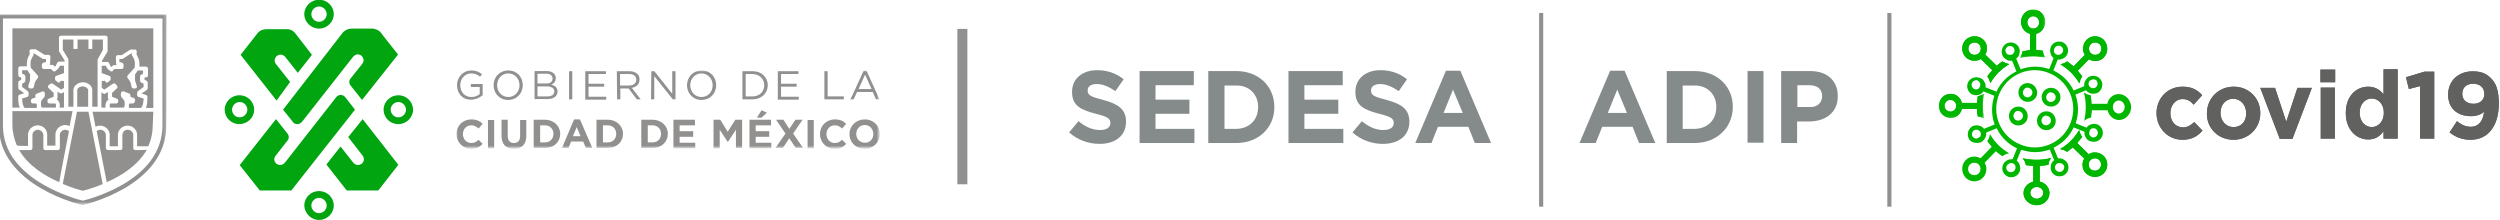 <?xml version="1.0" encoding="utf-8"?>
<!-- Generator: Adobe Illustrator 25.0.0, SVG Export Plug-In . SVG Version: 6.00 Build 0)  -->
<svg version="1.1" id="Layer_1" xmlns="http://www.w3.org/2000/svg" xmlns:xlink="http://www.w3.org/1999/xlink" x="0px" y="0px"
	 viewBox="0 0 847.9 74.6" style="enable-background:new 0 0 847.9 74.6;" xml:space="preserve">
<style type="text/css">
	.st0{fill:#90918F;}
	.st1{fill-rule:evenodd;clip-rule:evenodd;fill:#00A510;}
	.st2{filter:url(#Adobe_OpacityMaskFilter);}
	.st3{fill-rule:evenodd;clip-rule:evenodd;fill:#FFFFFF;}
	.st4{mask:url(#b_2_);}
	.st5{fill-rule:evenodd;clip-rule:evenodd;fill:#91908F;}
	.st6{filter:url(#Adobe_OpacityMaskFilter_1_);}
	.st7{mask:url(#d_2_);}
	.st8{fill:#858B8B;}
	.st9{fill-rule:evenodd;clip-rule:evenodd;fill:#616160;}
	.st10{fill-rule:evenodd;clip-rule:evenodd;fill:#00B700;}
	.st11{filter:url(#Adobe_OpacityMaskFilter_2_);}
	.st12{mask:url(#mask-2_2_);}
	.st13{filter:url(#Adobe_OpacityMaskFilter_3_);}
	.st14{mask:url(#mask-4_2_);}
	.st15{filter:url(#Adobe_OpacityMaskFilter_4_);}
	.st16{mask:url(#mask-6_4_);}
	.st17{filter:url(#Adobe_OpacityMaskFilter_5_);}
	.st18{mask:url(#mask-6_3_);}
	.st19{filter:url(#Adobe_OpacityMaskFilter_6_);}
	.st20{mask:url(#mask-8_14_);}
	.st21{filter:url(#Adobe_OpacityMaskFilter_7_);}
	.st22{mask:url(#mask-8_13_);}
	.st23{filter:url(#Adobe_OpacityMaskFilter_8_);}
	.st24{mask:url(#mask-8_12_);}
	.st25{filter:url(#Adobe_OpacityMaskFilter_9_);}
	.st26{mask:url(#mask-8_11_);}
	.st27{filter:url(#Adobe_OpacityMaskFilter_10_);}
	.st28{mask:url(#mask-8_10_);}
	.st29{filter:url(#Adobe_OpacityMaskFilter_11_);}
	.st30{mask:url(#mask-8_9_);}
	.st31{filter:url(#Adobe_OpacityMaskFilter_12_);}
	.st32{mask:url(#mask-8_8_);}
</style>
<g>
	<rect x="324.7" y="9.8" class="st0" width="3.4" height="52.7"/>
	<g>
		<path class="st1" d="M99.2,41.2c0.4,0.6,0.9,0.9,1.7,0.9c1,0,1.7-1,1.7-1l17.2-21.9c1.4-1.5,2.8-0.3,2.8-0.3
			c1.4,1.4,0.3,2.7,0.3,2.7l-3.9,4.9l0,0c-0.7,0.7-0.7,1.8-0.1,2.5v0l3.9,4.9l12.2-15.4l-4.9-6.2l-0.9-1.2c-0.8-1.1-2.6-1.4-2.6-1.4
			h-7.3c-1.9,0-3,1.3-3,1.3L96,37.2L99.2,41.2L99.2,41.2z M98.4,27.8l-4.9-6.2c-1-1.6,0.5-2.7,0.5-2.7c1.8-1.1,2.9,0.6,2.9,0.6
			l4.1,5.2l4.8-6.1l-5.5-7.1c-1.3-1.9-3.3-1.6-3.3-1.6h-6.6c-2.1,0-3,1.3-3,1.3l-5.8,7.4l12.2,15.5L98.4,27.8L98.4,27.8z"/>
	</g>
	<g>
		<path class="st1" d="M117.2,33.1c0,0-0.6-0.9-1.6-0.9c-1.1,0-1.6,0.8-1.6,0.8L96.6,55.2c-1.4,1.5-2.9,0.3-2.9,0.3
			c-1.4-1.4-0.2-2.7-0.2-2.7l3.9-5l0,0c0.7-0.7,0.7-1.8,0.1-2.5v0l-3.9-4.9L81.3,56l6.8,8.6l10.7,0l21.6-27.4L117.2,33.1L117.2,33.1
			z M118.1,46.5l4.9,6.3c1.1,1.6-0.3,2.7-0.3,2.7c-1.9,1.3-3.1-0.6-3.1-0.6l-4.1-5.2l-4.8,6.1l6.9,8.8l10.7,0l6.8-8.7L123,40.4
			C123,40.4,118.1,46.5,118.1,46.5z M135.1,32.3c-2.7,0-5,2.2-5,4.9c0,2.7,2.2,4.9,5,4.9c2.7,0,5-2.2,5-4.9
			C140.1,34.5,137.8,32.3,135.1,32.3 M135.1,39.8c-1.4,0-2.6-1.2-2.6-2.6c0-1.4,1.2-2.6,2.6-2.6c1.4,0,2.6,1.2,2.6,2.6
			C137.7,38.6,136.5,39.8,135.1,39.8 M108.2,9.7c2.7,0,5-2.2,5-4.9s-2.2-4.9-5-4.9c-2.7,0-5,2.2-5,4.9S105.5,9.7,108.2,9.7
			 M108.2,2.2c1.4,0,2.6,1.2,2.6,2.6c0,1.4-1.2,2.6-2.6,2.6c-1.4,0-2.6-1.2-2.6-2.6S106.8,2.2,108.2,2.2L108.2,2.2 M108.2,74.6
			c2.7,0,5-2.2,5-4.9c0-2.7-2.2-4.9-5-4.9s-5,2.2-5,4.9C103.3,72.4,105.5,74.6,108.2,74.6 M108.2,67.1c1.4,0,2.6,1.2,2.6,2.6
			c0,1.4-1.2,2.6-2.6,2.6c-1.4,0-2.6-1.2-2.6-2.6C105.6,68.3,106.8,67.1,108.2,67.1 M86.2,37.2c0-2.7-2.2-4.9-5-4.9
			c-2.7,0-5,2.2-5,4.9c0,2.7,2.2,4.9,5,4.9C84,42,86.2,39.9,86.2,37.2 M78.7,37.2c0-1.4,1.2-2.6,2.6-2.6c1.4,0,2.6,1.2,2.6,2.6
			c0,1.4-1.2,2.6-2.6,2.6C79.8,39.8,78.7,38.6,78.7,37.2"/>
	</g>
	<g transform="translate(0 2.556)">
		<defs>
			<filter id="Adobe_OpacityMaskFilter" filterUnits="userSpaceOnUse" x="-0.4" y="2.3" width="56.9" height="64.7">
				<feColorMatrix  type="matrix" values="1 0 0 0 0  0 1 0 0 0  0 0 1 0 0  0 0 0 1 0"/>
			</filter>
		</defs>
		<mask maskUnits="userSpaceOnUse" x="-0.4" y="2.3" width="56.9" height="64.7" id="b_2_">
			<g class="st2">
				<path id="a_2_" class="st3" d="M-0.4,2.3h56.9V67H-0.4V2.3z"/>
			</g>
		</mask>
		<g class="st4">
			<path class="st5" d="M55.1,3.7V40c0,4.4-1.4,8.5-4.1,12.1c-2.2,2.9-5.4,5.6-9.3,7.9c-6.1,3.5-12.2,5.2-13.6,5.5
				c-1.4-0.3-7.5-2-13.5-5.5c-4-2.3-7.1-5-9.4-7.9C2.4,48.5,1,44.4,1,40V3.7C1,3.7,55.1,3.7,55.1,3.7z M56.5,2.3H-0.4V40
				C-0.4,60.7,28,67,28,67h0c0,0,28.4-6.2,28.4-26.9C56.5,40,56.5,2.3,56.5,2.3z"/>
		</g>
	</g>
	<g>
		<path class="st5" d="M34.9,16.9v-3.5h-3.6v3.2H30v-3.2h-3.7v3.2h-1.4v-3.2h-3.6v3.5l1.8,3c0.1,0.1,0.1,0.2,0.1,0.4l0,15.9h1.7
			l0-5.7c0-1.3,1.5-2.6,3.2-2.6c1.7,0,3.2,1.2,3.2,2.6l0,5.7h1.8l0-6l0-0.1v-3c0,0,0,0,0,0l0-2.2l0,0v-0.9l0-3.6
			c0-0.1,0-0.2,0.1-0.4L34.9,16.9L34.9,16.9z M21.7,36.5l0-5.3l-0.6,0.4c-0.2,0.1-0.5,0.1-0.8,0l-0.8-0.5c0,0,0,0,0,0.1l0,2
			c0,0.2-0.1,0.4-0.3,0.5c0.1,0,0.2,0.1,0.2,0.1c0.9,0.7,1,1.8,0.8,2.7C20.3,36.5,21.7,36.5,21.7,36.5z"/>
	</g>
	<g>
		<path class="st5" d="M28,29.3c-1.1,0-1.8,0.8-1.8,1.2l0,5.7h3.7l0-5.7C29.9,30.1,29.1,29.3,28,29.3"/>
	</g>
	<g>
		<path class="st5" d="M6.7,36.5c-0.2-0.5-0.4-1-0.4-1.6c-0.2-1.1-0.1-2.1-0.1-2.2c0-0.3,0.2-0.6,0.5-0.6l1.5-0.5l-1.7-1.2
			c-0.2-0.1-0.3-0.3-0.3-0.6V28c0-0.3,0.1-0.5,0.4-0.6L7.2,27v-0.7l-0.6-0.2c-0.3-0.1-0.4-0.4-0.4-0.6l0-2.3c0-0.4,0.3-0.7,0.7-0.7
			l2.2,0c0-0.6,0-1.3,0.1-2c0.2-0.9,0.7-1.8,0.9-2.2l-0.1-0.8c-0.1-0.4,0.2-0.7,0.6-0.8c0,0,0.1,0,0.1,0h1.2c0.1,0,0.3,0,0.4,0.1
			l2.8,1.8h1.3c0.2,0,0.4,0.1,0.5,0.2c0.1,0.1,0.2,0.3,0.2,0.5l-0.1,2.2c0,0.2-0.1,0.4-0.2,0.5l0.9,0c0.2,0,0.4,0.1,0.5,0.2l0.4,0.4
			l0.3-0.2l0.5-1.1c0.1-0.2,0.4-0.4,0.6-0.4h1.9v-0.4l-1.8-3c-0.1-0.1-0.1-0.2-0.1-0.4v-4.3c0-0.4,0.3-0.7,0.7-0.7h15.1
			c0.4,0,0.7,0.3,0.7,0.7v4.4c0,0.1,0,0.2-0.1,0.4l-1.8,3v0.4h1.8c0.3,0,0.5,0.2,0.6,0.4l0.5,1.1l0.3,0.2l0.4-0.4
			c0.1-0.1,0.3-0.2,0.5-0.2l0.9,0c-0.1-0.1-0.2-0.3-0.2-0.5l-0.1-2.2c0-0.4,0.3-0.7,0.7-0.7c0,0,0,0,0,0h1.3l2.8-1.8
			c0.1-0.1,0.2-0.1,0.4-0.1h1.2c0.4,0,0.7,0.3,0.7,0.7c0,0,0,0.1,0,0.1l-0.1,0.8c0.2,0.4,0.7,1.4,0.9,2.2c0.1,0.6,0.1,1.4,0.1,2
			l2.2,0c0.4,0,0.7,0.3,0.7,0.7l0,2.3c0,0.3-0.2,0.5-0.4,0.6L49,26.3V27l0.7,0.4c0.2,0.1,0.4,0.4,0.4,0.6v1.9c0,0.2-0.1,0.4-0.3,0.6
			L48,31.7l1.5,0.5c0.3,0.1,0.5,0.3,0.5,0.6c0,0,0,1.1-0.1,2.2c-0.1,0.6-0.2,1.1-0.4,1.6H52l0,0V9.6H4.2v26.9H6.7z"/>
	</g>
	<g>
		<path class="st5" d="M36.7,33.9c0.1-0.1,0.1-0.1,0.2-0.1c-0.2-0.1-0.3-0.3-0.3-0.5l0-2c0,0,0,0,0-0.1l-0.8,0.5
			c-0.2,0.2-0.5,0.2-0.8,0l-0.6-0.4l0,5.2h1.4C35.7,35.7,35.7,34.6,36.7,33.9 M45.9,50.9c-0.4,0-0.7-0.3-0.7-0.7v-4.5
			c0-0.3-0.2-0.8-0.5-1.1c-0.4-0.4-0.9-0.6-1.4-0.6c-1.1,0-1.7,0.8-1.8,1.7v4.5c0,0.4-0.3,0.7-0.7,0.7c0,0,0,0,0,0h-4.2
			c-0.4,0-0.7-0.3-0.7-0.7c0,0,0,0,0,0v-4.5c0-0.3-0.2-0.8-0.5-1.1C35,44.2,34.5,44,34,44c-0.5,0-0.9,0.2-1.2,0.5l3.4,17.3
			c4.8-2.1,10.5-5.6,13.6-11C49.8,50.9,45.9,50.9,45.9,50.9z M34.8,62.3L30,37.9h-3.9l-4.8,24.4c0,0,0,0.1,0,0.1
			c3.3,1.4,6,2.1,6.8,2.3c0.8-0.2,3.5-0.9,6.8-2.3C34.8,62.4,34.8,62.3,34.8,62.3 M23.4,44.5c-0.3-0.3-0.8-0.4-1.2-0.5c0,0,0,0,0,0
			c-0.7,0-1.1,0.3-1.4,0.6c-0.3,0.3-0.5,0.7-0.5,1.1v4.5c0,0.4-0.3,0.7-0.7,0.7l-4.2,0c-0.4,0-0.7-0.3-0.7-0.7v-4.5
			c-0.1-0.8-0.7-1.6-1.8-1.7h0c-0.7,0-1.1,0.3-1.4,0.6c-0.3,0.3-0.5,0.7-0.5,1.1v4.5c0,0.4-0.3,0.7-0.7,0.7c0,0,0,0,0,0l-3.8,0
			c3.1,5.4,8.8,8.8,13.6,10.9C20,61.8,23.4,44.5,23.4,44.5z"/>
	</g>
	<g>
		<path class="st5" d="M52,37.9H31.4l1,5.1c1.3-0.7,2.9-0.4,3.9,0.6c0.6,0.6,0.9,1.3,0.9,2.1v3.9h2.8v-3.9l0-0.1
			c0.1-1.7,1.5-2.9,3.2-3c0.9,0,1.8,0.3,2.4,1c0.6,0.6,0.9,1.3,0.9,2.1v3.9h3.8c1-2.2,1.5-4.6,1.5-7.1L52,37.9L52,37.9 M9.5,49.5
			v-3.9c0-0.7,0.4-1.5,0.9-2.1c0.7-0.6,1.5-1,2.4-1c1.7,0,3.1,1.3,3.2,3v3.9h2.8v-3.9c0-0.7,0.4-1.5,0.9-2.1c0.7-0.6,1.5-1,2.4-1
			c0.5,0,1,0.1,1.5,0.4l1-5.1H4.2v4.5c0,2.6,0.6,5,1.5,7.1C5.7,49.5,9.5,49.5,9.5,49.5z M11.2,35.1h1.1c0.1,0.1,0.1,0.3,0.2,0.5
			l0,0.3c0,0.2,0,0.5-0.1,0.7h-4c-0.6-0.4-0.9-1.9-0.9-3.2l1.7-0.5c0.3-0.1,0.5-0.4,0.5-0.7v-0.7c0-0.2-0.1-0.4-0.3-0.6l-1.9-1.4
			v-1.1L8.2,28c0.2-0.1,0.4-0.4,0.4-0.6v-1.5c0-0.3-0.2-0.5-0.4-0.6L7.5,25v-1.2l1.8,0l0.9,1.4l0,2l-0.6,1.9
			c-0.1,0.4,0.1,0.8,0.5,0.9c0.1,0,0.1,0,0.2,0h0.5c0.3,0,0.6-0.2,0.7-0.6c0.1-0.3,0.2-1.2,0.4-1.6c0.1-0.3,0.6-1,0.9-1.3
			c0.2-0.3,0.2-0.6,0-0.9l-2.4-2.7c0-0.4-0.1-1.4,0-2.1c0.2-0.8,0.7-1.7,0.9-2c0.1-0.1,0.1-0.3,0.1-0.5l0-0.2h0.2l2.8,1.8
			c0.1,0.1,0.2,0.1,0.4,0.1h0.8l0,1l-0.9,0.3c-0.3,0.1-0.5,0.4-0.5,0.7l0,0.7c0,0.4,0.3,0.7,0.7,0.7l2.4,0l0.6,0.6
			c0.2,0.3,0.6,0.3,0.9,0.1c0,0,1.1-0.9,1.1-1l0.4-0.8h1.4v2.5c0,0-2.6,0.9-2.8,1c-0.2,0.1-0.3,0.9-0.2,1.1s0,0.3,0.3,0.5
			c0,0,0.7,0.6,1,0.7l0.7-0.7l1,0.1v2.3l-0.9,0.6l-2.9-2c-0.3-0.2-0.7-0.1-0.9,0.1L16.4,29c-0.2,0.3-0.2,0.7,0.1,0.9l1.7,1.6l0,1.3
			l-1.7,0.7c-0.3,0.1-0.4,0.4-0.4,0.6v0.3c0,0.4,0.3,0.7,0.7,0.7h2c0.3,0.4,0.2,1,0.1,1.4h-4.7c-0.2-0.2-0.2-0.5-0.3-0.8
			c0-0.1,0-0.2,0-0.3c0-0.4,0-0.8,0.1-1.2l1.1-1.4c0.1-0.1,0.1-0.3,0.1-0.4l0-0.7c0-0.4-0.3-0.7-0.7-0.7c-0.1,0-0.2,0-0.3,0.1
			l-1.8,0.7c-0.2,0.1-0.4,0.3-0.4,0.5L12,33.1l-1,0.3c-0.3,0.1-0.5,0.4-0.5,0.7v0.3C10.5,34.8,10.8,35.1,11.2,35.1 M45,35.1h-1.1
			c-0.1,0.1-0.1,0.3-0.2,0.5c0,0.1,0,0.2,0,0.3c0,0.2,0,0.5,0.1,0.7h4c0.6-0.4,0.9-1.9,0.9-3.2l-1.7-0.5c-0.3-0.1-0.5-0.4-0.5-0.7
			v-0.7c0-0.2,0.1-0.4,0.3-0.6l1.9-1.4v-1.1L47.9,28c-0.2-0.1-0.4-0.4-0.4-0.6v-1.5c0-0.3,0.2-0.5,0.4-0.6l0.6-0.2v-1.2l-1.8,0
			l-0.9,1.4l0,2l0.6,1.9c0.1,0.2,0,0.4-0.1,0.6C46.3,29.9,46,30,45.8,30h-0.5c-0.3,0-0.6-0.2-0.7-0.6c-0.1-0.3-0.2-1.2-0.4-1.6
			c-0.1-0.3-0.6-1-0.9-1.3c-0.2-0.3-0.2-0.6,0-0.9l2.4-2.7c0-0.4,0.1-1.4,0-2.1c-0.2-0.8-0.7-1.7-0.9-2c-0.1-0.1-0.1-0.3-0.1-0.5
			l0-0.2h-0.2l-2.8,1.8c-0.1,0.1-0.2,0.1-0.4,0.1h-0.8l0,1l0.9,0.3c0.3,0.1,0.5,0.4,0.5,0.7l0,0.7c0,0.4-0.3,0.7-0.7,0.7l-2.4,0
			L38.3,24c-0.2,0.3-0.6,0.3-0.9,0.1c0,0-1.1-0.9-1.1-1l-0.4-0.8h-1.4v2.5c0,0,2.6,0.9,2.8,1c0.2,0.1,0.3,0.9,0.2,1.1
			c0,0.2,0,0.3-0.3,0.5c0,0-0.7,0.6-1,0.7l-0.7-0.7l-1,0.1v2.3l0.9,0.6l2.9-2c0.3-0.2,0.7-0.1,0.9,0.1l0.5,0.6
			c0.2,0.3,0.2,0.7-0.1,0.9L38,31.5l0,1.3l1.7,0.7c0.3,0.1,0.4,0.4,0.4,0.6v0.3c0,0.4-0.3,0.7-0.7,0.7c0,0,0,0,0,0h-2
			c-0.3,0.4-0.2,1-0.1,1.4H42c0.2-0.2,0.2-0.5,0.3-0.8c0-0.1,0-0.2,0-0.3c0-0.4,0-0.8-0.1-1.2l-1.1-1.4c-0.1-0.1-0.1-0.3-0.1-0.4
			l0-0.7c0-0.2,0.1-0.5,0.3-0.6c0.2-0.1,0.4-0.2,0.7-0.1l1.8,0.7c0.2,0.1,0.4,0.3,0.4,0.5l0.1,0.7l1,0.3c0.3,0.1,0.5,0.4,0.5,0.7
			v0.3C45.7,34.8,45.4,35.1,45,35.1C45,35.1,45,35.1,45,35.1 M155,28.9L155,28.9c0-2.7,2-5,4.9-5c1.6,0,2.6,0.5,3.6,1.3l-0.7,0.8
			c-0.7-0.6-1.6-1.1-3-1.1c-2.1,0-3.7,1.8-3.7,4v0c0,2.3,1.5,4,3.8,4c1,0,2-0.3,2.8-1v-2.4h-3v-1h4v3.8c-1.1,0.9-2.5,1.5-3.9,1.5
			C156.9,33.9,155,31.7,155,28.9 M167.4,28.9L167.4,28.9c0-2.7,2-5,5-5c3,0,4.9,2.3,4.9,5v0c0,2.7-2,5-5,5
			C169.4,33.9,167.4,31.6,167.4,28.9 M176.2,28.9L176.2,28.9c0-2.2-1.6-4-3.8-4c-2.2,0-3.8,1.8-3.8,4v0c0,2.2,1.6,4,3.8,4
			C174.6,32.9,176.2,31.1,176.2,28.9 M181.3,24.1h4.1c1.1,0,2,0.3,2.5,0.9c0.4,0.4,0.6,0.9,0.6,1.5v0c0,1.3-0.8,1.9-1.5,2.2
			c1.2,0.3,2.1,1,2.1,2.3v0c0,1.7-1.4,2.6-3.5,2.6h-4.3C181.3,33.7,181.3,24.1,181.3,24.1z M187.4,26.6c0-1-0.8-1.6-2.1-1.6h-3v3.3
			h2.9C186.5,28.4,187.4,27.8,187.4,26.6L187.4,26.6L187.4,26.6z M185.4,29.3h-3.1v3.4h3.3c1.5,0,2.4-0.6,2.4-1.7v0
			C188,30,187.1,29.3,185.4,29.3z"/>
	</g>
	<defs>
		<filter id="Adobe_OpacityMaskFilter_1_" filterUnits="userSpaceOnUse" x="154.8" y="23.9" width="143.6" height="26.5">
			<feColorMatrix  type="matrix" values="1 0 0 0 0  0 1 0 0 0  0 0 1 0 0  0 0 0 1 0"/>
		</filter>
	</defs>
	<mask maskUnits="userSpaceOnUse" x="154.8" y="23.9" width="143.6" height="26.5" id="d_2_">
		<g class="st6">
			<path id="c_2_" class="st3" d="M-0.4,74.6h298.8V0H-0.4V74.6z"/>
		</g>
	</mask>
	<g class="st7">
		<path class="st5" d="M193,33.7h1.1v-9.6H193V33.7z M198.5,24.1h7v1h-5.9v3.3h5.3v1h-5.3v3.4h6v1h-7.1V24.1z M209.2,24.1h4.2
			c1.2,0,2.1,0.4,2.8,1c0.5,0.5,0.7,1.1,0.7,1.9v0c0,1.6-1.1,2.5-2.6,2.8l3,3.9h-1.3l-2.8-3.7h-2.8v3.7h-1.1L209.2,24.1L209.2,24.1z
			 M213.3,29c1.5,0,2.5-0.7,2.5-2v0c0-1.2-0.9-1.9-2.5-1.9h-3V29H213.3z M220.9,24.1h1l6.1,7.7v-7.7h1.1v9.6h-0.9l-6.3-7.9v7.9h-1.1
			L220.9,24.1z M233,28.9L233,28.9c0-2.7,2-5,5-5c3,0,4.9,2.3,4.9,5v0c0,2.7-2,5-5,5C235,33.9,233,31.6,233,28.9 M241.7,28.9
			L241.7,28.9c0-2.2-1.6-4-3.8-4s-3.8,1.8-3.8,4v0c0,2.2,1.6,4,3.8,4C240.2,32.9,241.7,31.1,241.7,28.9 M251.8,24.1h3.4
			c3,0,5.2,2.1,5.2,4.8v0c0,2.7-2.1,4.8-5.2,4.8h-3.4V24.1z M252.9,25.1v7.6h2.3c2.5,0,4-1.7,4-3.8v0c0-2.1-1.6-3.8-4-3.8H252.9z
			 M263.8,24.1h7v1h-5.9v3.3h5.3v1h-5.3v3.4h6v1h-7.1V24.1z M279.6,24.1h1.1v8.6h5.5v1h-6.6L279.6,24.1z M292.9,24h1l4.4,9.7h-1.2
			l-1.1-2.5h-5.3l-1.2,2.5h-1.1C288.5,33.7,292.9,24,292.9,24z M295.6,30.2l-2.2-4.9l-2.2,4.9H295.6z M154.8,45.5L154.8,45.5
			c0-2.8,2.1-5,5.1-5c1.8,0,2.9,0.6,3.8,1.5l-1.4,1.6c-0.7-0.7-1.5-1.1-2.5-1.1c-1.6,0-2.8,1.3-2.8,3v0c0,1.6,1.2,3,2.8,3
			c1.1,0,1.8-0.4,2.5-1.1l1.4,1.4c-1,1.1-2.1,1.7-4,1.7C157,50.4,154.8,48.2,154.8,45.5 M165.5,50.3h2.1v-9.6h-2.1V50.3z
			 M170.1,46.1v-5.5h2.1v5.5c0,1.6,0.8,2.4,2.1,2.4c1.3,0,2.1-0.8,2.1-2.3v-5.5h2.1v5.4c0,2.9-1.6,4.4-4.3,4.4
			C171.7,50.4,170.1,49,170.1,46.1 M181,40.6h3.8c3,0,5.2,2.1,5.2,4.8v0c0,2.7-2.1,4.8-5.2,4.8H181V40.6z M184.8,48.3
			c1.7,0,2.9-1.2,2.9-2.9v0c0-1.7-1.2-2.9-2.9-2.9h-1.6v5.8H184.8z M194.7,40.5h2l4.2,9.7h-2.2l-0.9-2.2h-4.1l-0.9,2.2h-2.2
			L194.7,40.5L194.7,40.5z M196.9,46.2l-1.3-3.1l-1.3,3.1H196.9z M202.3,40.6h3.8c3,0,5.2,2.1,5.2,4.8v0c0,2.7-2.1,4.8-5.2,4.8h-3.8
			V40.6z M206.1,48.3c1.7,0,2.9-1.2,2.9-2.9v0c0-1.7-1.2-2.9-2.9-2.9h-1.6v5.8H206.1z M217.5,40.6h3.8c3,0,5.2,2.1,5.2,4.8v0
			c0,2.7-2.1,4.8-5.2,4.8h-3.8L217.5,40.6L217.5,40.6z M221.3,48.3c1.7,0,2.9-1.2,2.9-2.9v0c0-1.7-1.2-2.9-2.9-2.9h-1.6v5.8H221.3z
			 M228.4,40.6h7.3v1.9h-5.2v2h4.6v1.9h-4.6v2h5.3v1.9h-7.4L228.4,40.6z M242,40.6h2.3l2.5,4.1l2.6-4.1h2.3v9.6h-2.1V44l-2.7,4.1
			h-0.1l-2.7-4.1v6.3H242L242,40.6z M254.2,40.6h7.3v1.9h-5.2v2h4.6v1.9h-4.6v2h5.3v1.9h-7.4L254.2,40.6L254.2,40.6z M258.3,37.4
			l1.8,0.8l-1.8,1.7h-1.6L258.3,37.4L258.3,37.4z M266.4,45.3l-3.2-4.7h2.5l2,3.1l2.1-3.1h2.4l-3.2,4.7l3.4,4.9h-2.5l-2.2-3.3
			l-2.2,3.3H263L266.4,45.3z M273.9,50.3h2.1v-9.6h-2.1V50.3z M278.1,45.5L278.1,45.5c0-2.8,2.1-5,5.1-5c1.8,0,2.9,0.6,3.8,1.5
			l-1.4,1.6c-0.7-0.7-1.5-1.1-2.5-1.1c-1.6,0-2.8,1.3-2.8,3v0c0,1.6,1.1,3,2.8,3c1.1,0,1.8-0.4,2.5-1.1l1.4,1.4
			c-1,1.1-2.1,1.7-4,1.7C280.2,50.4,278.1,48.2,278.1,45.5 M288.1,45.5L288.1,45.5c0-2.8,2.2-5,5.2-5s5.1,2.2,5.1,5v0
			c0,2.7-2.2,5-5.2,5C290.2,50.4,288.1,48.2,288.1,45.5 M296.2,45.5L296.2,45.5c0-1.7-1.2-3.1-2.9-3.1c-1.7,0-2.9,1.4-2.9,3v0
			c0,1.7,1.2,3,2.9,3C295,48.5,296.2,47.1,296.2,45.5"/>
	</g>
	<g>
		<g>
			<path class="st8" d="M372.9,48.8c-3.7,0-7.4-1.3-10.3-3.9l3.2-3.8c2.2,1.8,4.5,3,7.3,3c2.2,0,3.5-0.9,3.5-2.3v-0.1
				c0-1.4-0.8-2.1-4.9-3.1c-4.9-1.3-8.1-2.6-8.1-7.4v-0.1c0-4.4,3.5-7.3,8.5-7.3c3.5,0,6.6,1.1,9,3.1l-2.8,4
				c-2.2-1.5-4.3-2.4-6.3-2.4c-2.1,0-3.1,0.9-3.1,2.1v0.1c0,1.6,1,2.1,5.3,3.2c4.9,1.3,7.7,3.1,7.7,7.3v0.1
				C381.9,46.1,378.2,48.8,372.9,48.8z"/>
		</g>
		<g>
			<path class="st8" d="M386.5,48.5V24.1h18.4v4.8h-13v4.9h11.5v4.8h-11.5v5.1h13.2v4.8H386.5z"/>
		</g>
		<g>
			<path class="st8" d="M419.3,48.5h-9.5V24.1h9.5c7.7,0,12.9,5.3,12.9,12.1v0.1C432.3,43.1,427,48.5,419.3,48.5z M426.7,36.3
				c0-4.3-3-7.3-7.3-7.3h-4.1v14.7h4.1C423.7,43.6,426.7,40.7,426.7,36.3L426.7,36.3z"/>
		</g>
		<g>
			<path class="st8" d="M437,48.5V24.1h18.4v4.8h-13v4.9h11.5v4.8h-11.5v5.1h13.2v4.8H437z"/>
		</g>
		<g>
			<path class="st8" d="M469,48.8c-3.7,0-7.4-1.3-10.3-3.9l3.2-3.8c2.2,1.8,4.5,3,7.3,3c2.2,0,3.5-0.9,3.5-2.3v-0.1
				c0-1.4-0.8-2.1-4.9-3.1c-4.9-1.3-8.1-2.6-8.1-7.4v-0.1c0-4.4,3.5-7.3,8.5-7.3c3.5,0,6.6,1.1,9,3.1l-2.8,4
				c-2.2-1.5-4.3-2.4-6.3-2.4s-3.1,0.9-3.1,2.1v0.1c0,1.6,1,2.1,5.3,3.2c4.9,1.3,7.7,3.1,7.7,7.3v0.1C478,46.1,474.3,48.8,469,48.8z
				"/>
		</g>
		<g>
			<path class="st8" d="M500.2,48.5L498,43h-10.3l-2.2,5.5H480l10.4-24.5h4.9l10.4,24.5H500.2z M492.8,30.4l-3.2,7.9h6.5L492.8,30.4
				z"/>
		</g>
	</g>
	<g>
		<g>
			<path class="st8" d="M555.9,48.5l-2.2-5.5h-10.3l-2.2,5.5h-5.5l10.4-24.5h4.9l10.4,24.5H555.9z M548.5,30.4l-3.2,7.9h6.5
				L548.5,30.4z"/>
		</g>
		<g>
			<path class="st8" d="M574.8,48.5h-9.5V24.1h9.5c7.7,0,12.9,5.3,12.9,12.1v0.1C587.7,43.1,582.4,48.5,574.8,48.5z M582.1,36.3
				c0-4.3-3-7.3-7.3-7.3h-4.1v14.7h4.1C579.2,43.6,582.1,40.7,582.1,36.3L582.1,36.3z"/>
		</g>
		<g>
			<path class="st8" d="M592.7,48.5V24.1h5.4v24.3H592.7z"/>
		</g>
		<g>
			<path class="st8" d="M613.6,41.2h-4.1v7.3h-5.4V24.1h9.9c5.8,0,9.3,3.4,9.3,8.4v0.1C623.4,38.2,619,41.2,613.6,41.2z M618,32.6
				c0-2.4-1.7-3.7-4.3-3.7h-4.1v7.4h4.2C616.4,36.4,618,34.8,618,32.6L618,32.6z"/>
		</g>
	</g>
	<g>
		<rect x="522" y="4.4" class="st0" width="1.4" height="65.7"/>
	</g>
	<g>
		<rect x="640.1" y="4.4" class="st0" width="1.4" height="65.7"/>
	</g>
	<g id="Page-1">
		<g id="Group-2">
			<g id="Fill-3">
				<path class="st9" d="M838.9,35.2c-2.4,0-3.8-1.4-3.8-3.4s1.3-3.4,3.7-3.4c2.4,0,3.8,1.4,3.8,3.5
					C842.6,33.8,841.2,35.2,838.9,35.2L838.9,35.2z M837.9,47.4c6.2,0,9.6-5,9.6-12.3c0-4.5-1-6.9-2.6-8.5c-1.7-1.7-3.4-2.4-6.3-2.4
					c-4.9,0-8.3,3.3-8.3,7.9c0,4.6,3.1,7.3,7.8,7.3c1.9,0,3.4-0.6,4.4-1.5c-0.3,3-1.8,5.1-4.4,5.1c-1.8,0-3.2-0.6-4.8-1.9l-2.5,3.8
					C832.6,46.3,834.8,47.4,837.9,47.4L837.9,47.4z M825.6,47V24.3h-3.3l-6.3,1.9l1,4l3.8-1V47H825.6z M804.4,43.1
					c-2.2,0-4.1-1.9-4.1-4.8v-0.1c0-2.9,1.9-4.8,4.1-4.8s4.1,1.9,4.1,4.8v0.1C808.5,41.2,806.6,43.1,804.4,43.1L804.4,43.1z
					 M803.2,47.3c2.5,0,4.1-1.2,5.2-2.8V47h4.8V23.5h-4.8V32c-1.1-1.4-2.7-2.6-5.2-2.6c-4,0-7.6,3.1-7.6,8.9v0.1
					C795.6,44.1,799.3,47.3,803.2,47.3L803.2,47.3z M787.1,47h4.8V29.7h-4.8V47z M787,27.9h5v-4.3h-5V27.9z M777.5,47.1l6.6-17.3
					h-4.9l-3.8,11.5l-3.8-11.5h-5l6.6,17.3H777.5z M757.5,43.1c-2.6,0-4.4-2.2-4.4-4.8v-0.1c0-2.5,1.6-4.7,4.3-4.7
					c2.6,0,4.4,2.2,4.4,4.8v0.1C761.9,41,760.3,43.1,757.5,43.1L757.5,43.1z M757.5,47.4c5.2,0,9.1-4,9.1-9v-0.1
					c0-4.9-3.8-8.9-9-8.9c-5.2,0-9.1,4-9.1,9v0.1C748.4,43.4,752.3,47.4,757.5,47.4L757.5,47.4z M740.2,47.4c3.3,0,5.2-1.3,6.8-3.1
					l-2.8-2.9c-1.2,1.1-2.3,1.8-3.8,1.8c-2.6,0-4.3-2.1-4.3-4.8v-0.1c0-2.5,1.7-4.7,4.1-4.7c1.7,0,2.8,0.7,3.8,1.9l2.9-3.2
					c-1.6-1.8-3.5-2.9-6.7-2.9c-5.1,0-8.8,4-8.8,9v0.1C731.5,43.4,735.2,47.4,740.2,47.4L740.2,47.4z"/>
			</g>
			<g id="Fill-9">
				<path class="st10" d="M710.5,51.7c-0.8,0-1.5,0.2-2.1,0.6l-3.9-3.8c0.6-0.7,1.2-1.4,1.7-2.1c-0.5-0.6-0.8-1.4-1-2.2l-0.1,0
					c-1.5,2.6-3.7,4.8-6.3,6.3l0,0.1c0.4,0.1,0.8,0.2,1.2,0.3c0.4,0.2,0.8,0.4,1.1,0.6c0.7-0.5,1.3-1,1.9-1.5l3.9,3.8
					c-0.4,0.6-0.6,1.4-0.6,2.1c0,1.1,0.4,2.2,1.2,2.9c0.8,0.8,1.9,1.2,3,1.2c1.1,0,2.2-0.4,3-1.2c1.6-1.6,1.6-4.3,0-5.9
					C712.7,52.1,711.6,51.7,710.5,51.7 M712,57.3c-0.4,0.4-1,0.6-1.5,0.6c-0.5,0-1.1-0.2-1.5-0.6c-0.4-0.4-0.6-0.9-0.6-1.5
					c0-0.6,0.2-1.1,0.6-1.5c0.4-0.4,0.9-0.6,1.5-0.6c0.6,0,1.1,0.2,1.5,0.6C712.8,55.2,712.8,56.5,712,57.3"/>
			</g>
			<g id="Fill-11">
				<path class="st10" d="M694.7,55.9c0.1-0.4,0.2-0.8,0.3-1.2c0.2-0.4,0.4-0.7,0.6-1l0-0.1c-1.6,0.4-3.2,0.6-4.9,0.6
					c-1.6,0-3.1-0.2-4.6-0.5l0,0.1c0.5,0.6,0.9,1.4,1,2.2c0.8,0.1,1.7,0.2,2.5,0.3v5.3c-1.9,0.5-3.3,2-3.3,3.9c0,2.2,2,4.1,4.4,4.1
					c2.4,0,4.4-1.8,4.4-4.1c0-1.9-1.4-3.5-3.3-3.9v-5.3C692.8,56.2,693.8,56.1,694.7,55.9 M693,65.4c0,1.1-1,2-2.2,2s-2.2-0.9-2.2-2
					s1-2,2.2-2S693,64.3,693,65.4"/>
			</g>
			<g id="Fill-13">
				<path class="st10" d="M701.1,20.8c-0.6,0.5-1.4,0.8-2.2,1l0,0.1c2.6,1.5,4.8,3.7,6.3,6.3l0.1,0c0.1-0.4,0.2-0.8,0.3-1.2
					c0.2-0.4,0.4-0.8,0.6-1.1c-0.5-0.7-1-1.3-1.5-1.9l3.8-3.9c0.6,0.4,1.4,0.6,2.1,0.6c1.1,0,2.2-0.4,2.9-1.2c1.6-1.6,1.6-4.3,0-6
					c-0.8-0.8-1.9-1.2-2.9-1.2c-1.1,0-2.1,0.4-2.9,1.2c-0.8,0.8-1.2,1.9-1.2,3c0,0.8,0.2,1.5,0.6,2.1l-3.8,3.9
					C702.5,21.9,701.8,21.3,701.1,20.8 M709.1,15c0.4-0.4,0.9-0.6,1.5-0.6c0.5,0,1.1,0.2,1.5,0.6c0.8,0.8,0.8,2.2,0,3
					c-0.4,0.4-0.9,0.6-1.5,0.6c-0.6,0-1.1-0.2-1.5-0.6c-0.4-0.4-0.6-0.9-0.6-1.5C708.5,16,708.7,15.4,709.1,15"/>
			</g>
			<g id="Fill-15">
				<path class="st10" d="M669.7,20.6c0.8,0,1.5-0.2,2.1-0.6l3.9,3.8c-0.6,0.7-1.2,1.4-1.7,2.1c0.5,0.6,0.8,1.4,1,2.2l0.1,0
					c1.5-2.6,3.7-4.8,6.3-6.3l0-0.1c-0.4-0.1-0.8-0.2-1.2-0.3c-0.4-0.2-0.8-0.4-1.1-0.6c-0.7,0.5-1.3,1-1.9,1.5l-3.9-3.8
					c0.4-0.6,0.6-1.4,0.6-2.1c0-1.1-0.4-2.2-1.2-2.9c-0.8-0.8-1.9-1.2-3-1.2s-2.2,0.4-3,1.2c-1.6,1.6-1.6,4.3,0,5.9
					C667.5,20.2,668.6,20.6,669.7,20.6 M668.2,15c0.4-0.4,1-0.6,1.5-0.6s1.1,0.2,1.5,0.6c0.4,0.4,0.6,0.9,0.6,1.5s-0.2,1.1-0.6,1.5
					s-0.9,0.6-1.5,0.6s-1.1-0.2-1.5-0.6C667.4,17.1,667.4,15.8,668.2,15"/>
			</g>
			<g id="Group-19" transform="translate(0.783, 74.836)">
				<g id="Clip-18">
				</g>
				<defs>
					<filter id="Adobe_OpacityMaskFilter_2_" filterUnits="userSpaceOnUse" x="656.7" y="-43.2" width="15.5" height="8.7">
						<feColorMatrix  type="matrix" values="1 0 0 0 0  0 1 0 0 0  0 0 1 0 0  0 0 0 1 0"/>
					</filter>
				</defs>
				<mask maskUnits="userSpaceOnUse" x="656.7" y="-43.2" width="15.5" height="8.7" id="mask-2_2_">
					<g class="st11">
						<polygon id="path-1_2_" class="st3" points="656.7,-43.2 672.2,-43.2 672.2,-34.5 656.7,-34.5 						"/>
					</g>
				</mask>
				<g id="Fill-17" class="st12">
					<path class="st10" d="M670-35.3c0.4,0,0.8,0.1,1.2,0.3c0.3,0.1,0.7,0.3,1,0.6l0.1,0c-0.4-1.4-0.6-2.9-0.6-4.5
						c0-1.5,0.2-2.9,0.5-4.2l-0.1,0c-0.6,0.5-1.4,0.8-2.1,0.9c-0.1,0.8-0.2,1.5-0.3,2.3h-5.1c-0.4-1.8-2-3.1-3.8-3.1
						c-2.2,0-4,1.8-4,4.1c0,2.2,1.8,4.1,4,4.1c1.8,0,3.4-1.3,3.8-3.1h5.1C669.7-37.1,669.8-36.2,670-35.3 M660.7-37
						c-1.1,0-2-0.9-2-2c0-1.1,0.9-2,2-2c1.1,0,2,0.9,2,2C662.7-37.9,661.8-37,660.7-37"/>
				</g>
			</g>
			<g id="Fill-20">
				<path class="st10" d="M718.6,31.9c-1.9,0-3.5,1.4-3.9,3.3h-5.3c0-1-0.2-1.9-0.3-2.9c-0.4-0.1-0.8-0.2-1.2-0.3
					c-0.4-0.2-0.7-0.4-1-0.6l-0.1,0c0.4,1.6,0.6,3.2,0.6,4.9c0,1.6-0.2,3.1-0.5,4.6l0.1,0c0.6-0.5,1.4-0.9,2.2-1
					c0.1-0.8,0.2-1.7,0.3-2.5h5.3c0.5,1.9,2,3.3,3.9,3.3c2.2,0,4.1-2,4.1-4.4C722.7,33.8,720.8,31.9,718.6,31.9 M718.6,38.5
					c-1.1,0-2-1-2-2.2c0-1.2,0.9-2.2,2-2.2c1.1,0,2,1,2,2.2C720.6,37.5,719.7,38.5,718.6,38.5"/>
			</g>
			<g id="Group-24" transform="translate(73.405, 0)">
				<g id="Clip-23">
				</g>
				<defs>
					<filter id="Adobe_OpacityMaskFilter_3_" filterUnits="userSpaceOnUse" x="611.7" y="3.3" width="8.7" height="16.5">
						<feColorMatrix  type="matrix" values="1 0 0 0 0  0 1 0 0 0  0 0 1 0 0  0 0 0 1 0"/>
					</filter>
				</defs>
				<mask maskUnits="userSpaceOnUse" x="611.7" y="3.3" width="8.7" height="16.5" id="mask-4_2_">
					<g class="st13">
						<polygon id="path-3_2_" class="st3" points="611.7,3.3 620.4,3.3 620.4,19.8 611.7,19.8 						"/>
					</g>
				</mask>
				<g id="Fill-22" class="st14">
					<path class="st10" d="M612.5,17.4c0,0.4-0.1,0.8-0.3,1.2c-0.1,0.4-0.3,0.7-0.6,1l0,0.1c1.4-0.4,2.9-0.6,4.5-0.6
						c1.5,0,2.9,0.2,4.2,0.5l0-0.1c-0.5-0.7-0.8-1.4-0.9-2.3c-0.8-0.1-1.5-0.2-2.3-0.3v-5.4c1.8-0.5,3.1-2.1,3.1-4.1
						c0-2.3-1.8-4.2-4.1-4.2c-2.2,0-4.1,1.9-4.1,4.2c0,2,1.3,3.6,3.1,4.1v5.4C614.3,17.1,613.4,17.3,612.5,17.4 M614.2,7.6
						c0-1.2,0.9-2.1,2-2.1c1.1,0,2,0.9,2,2.1s-0.9,2.1-2,2.1C615.1,9.7,614.2,8.7,614.2,7.6"/>
				</g>
			</g>
			<g id="Fill-25">
				<path class="st10" d="M679.1,53c0.6-0.5,1.4-0.8,2.2-1l0-0.1c-2.6-1.5-4.8-3.7-6.3-6.3l-0.1,0c-0.1,0.4-0.2,0.8-0.3,1.2
					c-0.2,0.4-0.4,0.8-0.6,1.1c0.5,0.7,1,1.3,1.5,1.9l-3.8,3.9c-0.6-0.4-1.4-0.6-2.1-0.6c-1.1,0-2.2,0.4-2.9,1.2
					c-1.6,1.6-1.6,4.3,0,6c0.8,0.8,1.9,1.2,2.9,1.2c1.1,0,2.1-0.4,2.9-1.2c0.8-0.8,1.2-1.9,1.2-3c0-0.8-0.2-1.5-0.6-2.1l3.8-3.9
					C677.7,52,678.4,52.5,679.1,53 M671.1,58.8c-0.4,0.4-0.9,0.6-1.5,0.6c-0.5,0-1.1-0.2-1.5-0.6c-0.8-0.8-0.8-2.2,0-3
					c0.4-0.4,0.9-0.6,1.5-0.6c0.6,0,1.1,0.2,1.5,0.6c0.4,0.4,0.6,0.9,0.6,1.5C671.7,57.9,671.5,58.4,671.1,58.8"/>
			</g>
			<g id="Fill-27">
				<path class="st10" d="M701.3,55.6c-0.1-0.3-0.3-0.6-0.6-0.9c-0.3-0.3-0.6-0.5-1-0.7c0,0-0.1-0.1-0.1-0.1
					c-0.4-0.1-0.8-0.2-1.1-0.2c-0.2,0-0.3,0-0.5,0l-0.4-0.9l-0.4-1l-0.4-1l-0.3-0.7c2.9-1.4,5.4-3.8,6.8-6.9l0.7,0.3l1,0.4l1,0.4
					l1,0.4c-0.1,0.6,0,1.2,0.3,1.7c0.2,0.4,0.4,0.7,0.7,1c0.3,0.2,0.6,0.4,0.9,0.5c0,0,0,0,0.1,0c0.4,0.1,0.7,0.2,1.1,0.2
					c1.2,0,2.4-0.7,2.9-1.9c0.6-1.5-0.1-3.3-1.6-4c0,0,0,0-0.1,0c-0.3-0.1-0.7-0.2-1-0.2c0,0-0.1,0-0.1,0c-0.4,0-0.7,0.1-1.1,0.2
					c-0.6,0.2-1.1,0.6-1.4,1.1l-1-0.4l-1-0.4l-1-0.4l-0.7-0.3c1.1-3.3,1-6.7-0.1-9.7l0.7-0.3l1-0.4l1-0.4l0.9-0.4
					c0.3,0.4,0.8,0.8,1.3,1c0,0,0.1,0,0.1,0c0.3,0.1,0.7,0.2,1,0.2c0.1,0,0.1,0,0.2,0c0.3,0,0.7-0.1,1-0.2c0,0,0,0,0.1,0
					c1.5-0.7,2.2-2.5,1.6-4c-0.5-1.2-1.6-1.9-2.8-1.9c-0.4,0-0.8,0.1-1.1,0.2c0,0,0,0-0.1,0c-0.3,0.1-0.6,0.3-0.9,0.6
					c-0.3,0.3-0.5,0.6-0.7,1c0,0-0.1,0.1-0.1,0.1c-0.2,0.5-0.3,1.1-0.2,1.6l-0.9,0.4l-1,0.4l-1,0.4l-0.7,0.3
					c-1.4-2.9-3.8-5.4-6.9-6.8l0.3-0.7l0.4-1l0.4-1l0.4-1c0.1,0,0.3,0,0.4,0c0.5,0,0.9-0.1,1.3-0.3c0.4-0.2,0.7-0.4,1-0.7
					c0.2-0.3,0.4-0.5,0.6-0.9c0,0,0,0,0-0.1c0.6-1.6-0.2-3.3-1.7-3.9c-0.4-0.2-0.8-0.2-1.2-0.2c-1.2,0-2.3,0.7-2.8,1.9
					c0,0,0,0,0,0.1c-0.1,0.3-0.2,0.7-0.2,1c0,0.4,0.1,0.8,0.2,1.2c0.2,0.6,0.6,1.1,1,1.4l-0.4,1l-0.4,1l-0.4,1l-0.3,0.7
					c-1.6-0.5-3.2-0.8-4.7-0.8c-1.7,0-3.4,0.3-5,0.9l-0.3-0.7l-0.4-1l-0.4-1l-0.4-0.9c0.4-0.3,0.8-0.8,1-1.3c0,0,0-0.1,0-0.1
					c0.1-0.4,0.2-0.8,0.2-1.2c0-0.3-0.1-0.7-0.2-1c0,0,0,0,0-0.1c-0.5-1.1-1.6-1.8-2.8-1.8c-0.4,0-0.8,0.1-1.2,0.2
					c-1.5,0.7-2.3,2.4-1.7,4c0,0,0,0,0,0.1c0.1,0.3,0.3,0.6,0.6,0.9c0.3,0.3,0.6,0.5,1,0.7c0,0,0.1,0.1,0.1,0.1
					c0.4,0.2,0.8,0.2,1.1,0.2c0.2,0,0.3,0,0.5,0l0.4,0.9l0.4,1l0.4,1l0.3,0.7c-2.9,1.4-5.4,3.8-6.8,6.9l-0.7-0.3l-1-0.4l-1-0.4
					l-1-0.4c0.1-0.6,0-1.2-0.3-1.7c-0.2-0.4-0.4-0.7-0.7-1c-0.3-0.2-0.6-0.4-0.9-0.5c0,0,0,0-0.1,0c-0.4-0.1-0.7-0.2-1.1-0.2
					c-1.2,0-2.4,0.7-2.9,1.9c-0.6,1.5,0.1,3.3,1.6,4c0,0,0,0,0.1,0c0.3,0.1,0.7,0.2,1,0.2c0,0,0.1,0,0.1,0c0.4,0,0.7-0.1,1.1-0.2
					c0.6-0.2,1.1-0.6,1.4-1.1l1,0.4l1,0.4l1,0.4l0.7,0.3c-1.1,3.3-1,6.7,0.1,9.7l-0.7,0.3l-1,0.4l-1,0.4l-0.9,0.4
					c-0.3-0.4-0.8-0.8-1.3-1c0,0-0.1,0-0.1,0c-0.3-0.1-0.7-0.2-1-0.2c-0.1,0-0.1,0-0.2,0c-0.3,0-0.7,0.1-1,0.2c0,0,0,0-0.1,0
					c-1.5,0.7-2.2,2.5-1.6,4c0.3,0.8,0.9,1.4,1.7,1.6c0.4,0.1,0.8,0.2,1.2,0.2c0.4,0,0.8-0.1,1.1-0.2c0,0,0,0,0.1,0
					c0.3-0.1,0.6-0.3,0.9-0.6c0.3-0.3,0.5-0.6,0.7-1c0,0,0.1-0.1,0.1-0.1c0.2-0.5,0.3-1.1,0.2-1.6l0.9-0.4l1-0.4l1-0.4l0.7-0.3
					c1.4,2.9,3.8,5.4,6.9,6.8l-0.3,0.7l-0.4,1l-0.4,1l-0.4,1c-0.1,0-0.3,0-0.4,0c-0.5,0-0.9,0.1-1.3,0.3c-0.4,0.2-0.7,0.4-1,0.7
					c-0.2,0.3-0.4,0.5-0.6,0.9c0,0,0,0,0,0.1c-0.6,1.6,0.2,3.3,1.7,3.9c0.4,0.2,0.8,0.2,1.2,0.2c1.2,0,2.3-0.7,2.8-1.9
					c0,0,0,0,0-0.1c0.1-0.3,0.2-0.7,0.2-1c0-0.4-0.1-0.8-0.2-1.2c-0.2-0.6-0.6-1.1-1-1.4l0.4-1l0.4-1l0.4-1l0.3-0.7
					c1.6,0.5,3.2,0.8,4.7,0.8c1.7,0,3.4-0.3,5-0.9l0.3,0.7l0.4,1l0.4,1l0.4,0.9c-0.4,0.3-0.8,0.8-1,1.3c0,0,0,0.1,0,0.1
					c-0.1,0.4-0.2,0.8-0.2,1.2c0,0.3,0.1,0.7,0.2,1c0,0,0,0,0,0.1c0.3,0.7,0.9,1.3,1.6,1.6c0.4,0.1,0.8,0.2,1.2,0.2
					c0.4,0,0.8-0.1,1.2-0.2C701.2,58.9,702,57.2,701.3,55.6C701.3,55.6,701.3,55.6,701.3,55.6 M709.7,43.5c0.1,0,0.2,0,0.3,0
					c0.2,0,0.4,0,0.6,0.1c0.1,0,0.1,0.1,0.2,0.1c0.6,0.4,0.9,1.2,0.6,1.9c-0.2,0.6-0.8,1-1.4,1c-0.1,0-0.2,0-0.3,0
					c-0.1,0-0.2,0-0.2-0.1c-0.3-0.1-0.5-0.3-0.7-0.6c-0.3-0.4-0.3-0.9-0.1-1.4C708.8,43.9,709.3,43.6,709.7,43.5 M709.3,27.1
					c0.1,0,0.2-0.1,0.2-0.1c0.1,0,0.2-0.1,0.4-0.1c0.2,0,0.4,0,0.6,0.1c0.4,0.1,0.7,0.4,0.8,0.8c0.3,0.7,0,1.5-0.6,1.9
					c-0.1,0-0.1,0.1-0.2,0.1c-0.2,0.1-0.4,0.1-0.6,0.1c-0.1,0-0.2,0-0.3,0c-0.1,0-0.2,0-0.3-0.1c-0.4-0.2-0.7-0.4-0.8-0.8
					c-0.2-0.4-0.2-0.8,0-1.2c0-0.1,0.1-0.2,0.1-0.3C708.8,27.4,709,27.2,709.3,27.1 M696.8,16.4c0-0.1,0.1-0.1,0.1-0.2
					c0.3-0.5,0.8-0.7,1.3-0.7c0.2,0,0.4,0,0.6,0.1c0.7,0.3,1.1,1,0.9,1.8c0,0.1,0,0.2-0.1,0.2c-0.1,0.3-0.3,0.5-0.6,0.7
					c-0.3,0.2-0.6,0.3-0.9,0.3c-0.2,0-0.4,0-0.6-0.1c-0.5-0.2-0.8-0.6-0.9-1.1C696.6,17,696.6,16.7,696.8,16.4 M680.3,17.7
					c0-0.1-0.1-0.2-0.1-0.2c-0.2-0.7,0.2-1.5,0.9-1.8c0.2-0.1,0.4-0.1,0.6-0.1c0.2,0,0.4,0,0.6,0.1c0.3,0.1,0.5,0.3,0.7,0.6
					c0,0.1,0.1,0.1,0.1,0.2c0.1,0.3,0.2,0.6,0.1,0.9c0,0.1,0,0.2-0.1,0.3c-0.2,0.4-0.4,0.7-0.8,0.8c-0.2,0.1-0.4,0.1-0.6,0.1
					c-0.2,0-0.4,0-0.6-0.1c-0.1,0-0.2-0.1-0.3-0.1C680.6,18.2,680.4,18,680.3,17.7 M670.5,30.3c-0.1,0-0.2,0-0.3,0
					c-0.2,0-0.4,0-0.6-0.1c-0.1,0-0.1-0.1-0.2-0.1c-0.6-0.4-0.9-1.2-0.6-1.9c0.2-0.6,0.8-1,1.4-1c0.1,0,0.2,0,0.3,0
					c0.1,0,0.2,0,0.2,0.1c0.3,0.1,0.5,0.3,0.7,0.6c0.3,0.4,0.3,0.9,0.1,1.4C671.4,29.9,670.9,30.2,670.5,30.3 M670.9,46.8
					c-0.1,0-0.2,0.1-0.2,0.1c-0.1,0-0.2,0.1-0.4,0.1c-0.6,0-1.2-0.4-1.4-0.9c-0.3-0.7,0-1.5,0.6-1.9c0.1,0,0.1-0.1,0.2-0.1
					c0.2-0.1,0.4-0.1,0.6-0.1c0.1,0,0.2,0,0.3,0c0.1,0,0.2,0,0.3,0.1c0.4,0.2,0.7,0.4,0.8,0.8c0.2,0.4,0.2,0.8,0,1.2
					c0,0.1-0.1,0.2-0.1,0.3C671.4,46.4,671.2,46.6,670.9,46.8 M683.4,57.5c0,0.1-0.1,0.1-0.1,0.2c-0.3,0.5-0.8,0.7-1.3,0.7
					c-0.2,0-0.4,0-0.6-0.1c-0.7-0.3-1.1-1-0.9-1.8c0-0.1,0-0.2,0.1-0.2c0.1-0.3,0.3-0.5,0.6-0.7c0.3-0.2,0.6-0.3,0.9-0.3
					c0.2,0,0.4,0,0.6,0.1c0.5,0.2,0.8,0.6,0.9,1.1C683.6,56.9,683.6,57.2,683.4,57.5 M690.1,50c-1.6,0-3.3-0.3-4.9-1
					c-6.7-2.7-9.9-10.3-7.2-17c2.1-5.1,7-8.2,12.1-8.2c1.6,0,3.3,0.3,4.9,1c6.7,2.7,9.9,10.3,7.2,17C700.2,46.9,695.3,50,690.1,50
					 M699.1,58.2c-0.2,0.1-0.4,0.1-0.6,0.1c-0.5,0-1-0.3-1.3-0.7c0-0.1-0.1-0.1-0.1-0.2c-0.1-0.3-0.2-0.6-0.1-0.9
					c0-0.1,0-0.2,0.1-0.3c0.2-0.4,0.4-0.7,0.8-0.8c0.2-0.1,0.4-0.1,0.6-0.1c0.2,0,0.4,0,0.6,0.1c0.1,0,0.2,0.1,0.3,0.1
					c0.3,0.2,0.5,0.4,0.6,0.7c0,0.1,0.1,0.2,0.1,0.2C700.2,57.1,699.8,57.9,699.1,58.2"/>
			</g>
			<g id="Fill-29">
				<path class="st10" d="M684.1,36.2c-0.4,0-0.7,0.2-1,0.3c-1.2,0.6-1.9,1.9-1.7,3.3c0.2,1.7,1.8,3,3.6,2.7c0.4,0,0.7-0.2,1-0.3
					c0.4-0.2,0.8-0.5,1.1-0.9c0.5-0.6,0.7-1.5,0.6-2.3C687.5,37.2,685.9,35.9,684.1,36.2 M686.1,39.1c0.1,0.7-0.3,1.3-0.9,1.6
					c-0.2,0.1-0.3,0.1-0.5,0.2c-0.9,0.1-1.7-0.5-1.8-1.4c-0.1-0.4,0.1-0.9,0.3-1.2c0.1-0.2,0.3-0.3,0.5-0.5c0.2-0.1,0.3-0.1,0.5-0.2
					C685.2,37.6,686,38.2,686.1,39.1"/>
			</g>
			<g id="Fill-31">
				<path class="st10" d="M687.3,28.2c-0.4,0-0.7,0.2-1,0.3c-1.2,0.6-1.9,1.9-1.7,3.3c0.2,1.7,1.8,3,3.6,2.7c0.4,0,0.7-0.2,1-0.3
					c0.4-0.2,0.8-0.5,1.1-0.9c0.5-0.6,0.7-1.5,0.6-2.3C690.6,29.2,689,28,687.3,28.2 M689.3,31.2c0.1,0.7-0.3,1.3-0.9,1.6
					c-0.2,0.1-0.3,0.1-0.5,0.2c-0.9,0.1-1.7-0.5-1.8-1.4c-0.1-0.4,0.1-0.9,0.3-1.2c0.1-0.2,0.3-0.3,0.5-0.5c0.2-0.1,0.3-0.1,0.5-0.2
					C688.4,29.7,689.2,30.3,689.3,31.2"/>
			</g>
			<g id="Fill-33">
				<path class="st10" d="M695.2,29.8c-0.4,0-0.7,0.2-1,0.3c-1.2,0.6-1.9,1.9-1.7,3.3c0.2,1.7,1.8,3,3.6,2.7c0.4,0,0.7-0.2,1-0.3
					c0.4-0.2,0.8-0.5,1.1-0.9c0.5-0.6,0.7-1.5,0.6-2.3C698.6,30.8,697,29.6,695.2,29.8 M697.2,32.8c0.1,0.7-0.3,1.3-0.9,1.6
					c-0.2,0.1-0.3,0.1-0.5,0.2c-0.9,0.1-1.7-0.5-1.8-1.4c-0.1-0.4,0.1-0.9,0.3-1.2c0.1-0.2,0.3-0.3,0.5-0.5c0.2-0.1,0.3-0.1,0.5-0.2
					C696.3,31.3,697.1,31.9,697.2,32.8"/>
			</g>
			<g id="Fill-35">
				<path class="st10" d="M693.6,37.8c-0.4,0-0.7,0.2-1,0.3c-1.2,0.6-1.9,1.9-1.7,3.3c0.2,1.7,1.8,3,3.6,2.7c0.4,0,0.7-0.2,1-0.3
					c0.4-0.2,0.8-0.5,1.1-0.9c0.5-0.6,0.7-1.5,0.6-2.3C697,38.8,695.4,37.5,693.6,37.8 M695.6,40.7c0.1,0.7-0.3,1.3-0.9,1.6
					c-0.2,0.1-0.3,0.1-0.5,0.2c-0.9,0.1-1.7-0.5-1.8-1.4c-0.1-0.4,0.1-0.9,0.3-1.2c0.1-0.2,0.3-0.3,0.5-0.5c0.2-0.1,0.3-0.1,0.5-0.2
					C694.7,39.2,695.5,39.8,695.6,40.7"/>
			</g>
			<g id="Fill-3_1_">
				<path class="st9" d="M838.9,35.2c-2.4,0-3.8-1.4-3.8-3.4s1.3-3.4,3.7-3.4c2.4,0,3.8,1.4,3.8,3.5
					C842.6,33.8,841.2,35.2,838.9,35.2L838.9,35.2z M837.9,47.4c6.2,0,9.6-5,9.6-12.3c0-4.5-1-6.9-2.6-8.5c-1.7-1.7-3.4-2.4-6.3-2.4
					c-4.9,0-8.3,3.3-8.3,7.9c0,4.6,3.1,7.3,7.8,7.3c1.9,0,3.4-0.6,4.4-1.5c-0.3,3-1.8,5.1-4.4,5.1c-1.8,0-3.2-0.6-4.8-1.9l-2.5,3.8
					C832.6,46.3,834.8,47.4,837.9,47.4L837.9,47.4z M825.6,47V24.3h-3.3l-6.3,1.9l1,4l3.8-1V47H825.6z M804.4,43.1
					c-2.2,0-4.1-1.9-4.1-4.8v-0.1c0-2.9,1.9-4.8,4.1-4.8s4.1,1.9,4.1,4.8v0.1C808.5,41.2,806.6,43.1,804.4,43.1L804.4,43.1z
					 M803.2,47.3c2.5,0,4.1-1.2,5.2-2.8V47h4.8V23.5h-4.8V32c-1.1-1.4-2.7-2.6-5.2-2.6c-4,0-7.6,3.1-7.6,8.9v0.1
					C795.6,44.1,799.3,47.3,803.2,47.3L803.2,47.3z M787.1,47h4.8V29.7h-4.8V47z M787,27.9h5v-4.3h-5V27.9z M777.5,47.1l6.6-17.3
					h-4.9l-3.8,11.5l-3.8-11.5h-5l6.6,17.3H777.5z M757.5,43.1c-2.6,0-4.4-2.2-4.4-4.8v-0.1c0-2.5,1.6-4.7,4.3-4.7
					c2.6,0,4.4,2.2,4.4,4.8v0.1C761.9,41,760.3,43.1,757.5,43.1L757.5,43.1z M757.5,47.4c5.2,0,9.1-4,9.1-9v-0.1
					c0-4.9-3.8-8.9-9-8.9c-5.2,0-9.1,4-9.1,9v0.1C748.4,43.4,752.3,47.4,757.5,47.4L757.5,47.4z M740.2,47.4c3.3,0,5.2-1.3,6.8-3.1
					l-2.8-2.9c-1.2,1.1-2.3,1.8-3.8,1.8c-2.6,0-4.3-2.1-4.3-4.8v-0.1c0-2.5,1.7-4.7,4.1-4.7c1.7,0,2.8,0.7,3.8,1.9l2.9-3.2
					c-1.6-1.8-3.5-2.9-6.7-2.9c-5.1,0-8.8,4-8.8,9v0.1C731.5,43.4,735.2,47.4,740.2,47.4L740.2,47.4z"/>
			</g>
			<g id="Fill-9_1_">
				<path class="st10" d="M710.5,51.7c-0.8,0-1.5,0.2-2.1,0.6l-3.9-3.8c0.6-0.7,1.2-1.4,1.7-2.1c-0.5-0.6-0.8-1.4-1-2.2l-0.1,0
					c-1.5,2.6-3.7,4.8-6.3,6.3l0,0.1c0.4,0.1,0.8,0.2,1.2,0.3c0.4,0.2,0.8,0.4,1.1,0.6c0.7-0.5,1.3-1,1.9-1.5l3.9,3.8
					c-0.4,0.6-0.6,1.4-0.6,2.1c0,1.1,0.4,2.2,1.2,2.9c0.8,0.8,1.9,1.2,3,1.2c1.1,0,2.2-0.4,3-1.2c1.6-1.6,1.6-4.3,0-5.9
					C712.7,52.1,711.6,51.7,710.5,51.7 M712,57.3c-0.4,0.4-1,0.6-1.5,0.6c-0.5,0-1.1-0.2-1.5-0.6c-0.4-0.4-0.6-0.9-0.6-1.5
					c0-0.6,0.2-1.1,0.6-1.5c0.4-0.4,0.9-0.6,1.5-0.6c0.6,0,1.1,0.2,1.5,0.6C712.8,55.2,712.8,56.5,712,57.3"/>
			</g>
			<g id="Fill-11_1_">
				<path class="st10" d="M694.7,55.9c0.1-0.4,0.2-0.8,0.3-1.2c0.2-0.4,0.4-0.7,0.6-1l0-0.1c-1.6,0.4-3.2,0.6-4.9,0.6
					c-1.6,0-3.1-0.2-4.6-0.5l0,0.1c0.5,0.6,0.9,1.4,1,2.2c0.8,0.1,1.7,0.2,2.5,0.3v5.3c-1.9,0.5-3.3,2-3.3,3.9c0,2.2,2,4.1,4.4,4.1
					c2.4,0,4.4-1.8,4.4-4.1c0-1.9-1.4-3.5-3.3-3.9v-5.3C692.8,56.2,693.8,56.1,694.7,55.9 M693,65.4c0,1.1-1,2-2.2,2s-2.2-0.9-2.2-2
					s1-2,2.2-2S693,64.3,693,65.4"/>
			</g>
			<g id="Fill-13_1_">
				<path class="st10" d="M701.1,20.8c-0.6,0.5-1.4,0.8-2.2,1l0,0.1c2.6,1.5,4.8,3.7,6.3,6.3l0.1,0c0.1-0.4,0.2-0.8,0.3-1.2
					c0.2-0.4,0.4-0.8,0.6-1.1c-0.5-0.7-1-1.3-1.5-1.9l3.8-3.9c0.6,0.4,1.4,0.6,2.1,0.6c1.1,0,2.2-0.4,2.9-1.2c1.6-1.6,1.6-4.3,0-6
					c-0.8-0.8-1.9-1.2-2.9-1.2c-1.1,0-2.1,0.4-2.9,1.2c-0.8,0.8-1.2,1.9-1.2,3c0,0.8,0.2,1.5,0.6,2.1l-3.8,3.9
					C702.5,21.9,701.8,21.3,701.1,20.8 M709.1,15c0.4-0.4,0.9-0.6,1.5-0.6c0.5,0,1.1,0.2,1.5,0.6c0.8,0.8,0.8,2.2,0,3
					c-0.4,0.4-0.9,0.6-1.5,0.6c-0.6,0-1.1-0.2-1.5-0.6c-0.4-0.4-0.6-0.9-0.6-1.5C708.5,16,708.7,15.4,709.1,15"/>
			</g>
			<g id="Fill-15_1_">
				<path class="st10" d="M669.7,20.6c0.8,0,1.5-0.2,2.1-0.6l3.9,3.8c-0.6,0.7-1.2,1.4-1.7,2.1c0.5,0.6,0.8,1.4,1,2.2l0.1,0
					c1.5-2.6,3.7-4.8,6.3-6.3l0-0.1c-0.4-0.1-0.8-0.2-1.2-0.3c-0.4-0.2-0.8-0.4-1.1-0.6c-0.7,0.5-1.3,1-1.9,1.5l-3.9-3.8
					c0.4-0.6,0.6-1.4,0.6-2.1c0-1.1-0.4-2.2-1.2-2.9c-0.8-0.8-1.9-1.2-3-1.2s-2.2,0.4-3,1.2c-1.6,1.6-1.6,4.3,0,5.9
					C667.5,20.2,668.6,20.6,669.7,20.6 M668.2,15c0.4-0.4,1-0.6,1.5-0.6s1.1,0.2,1.5,0.6c0.4,0.4,0.6,0.9,0.6,1.5s-0.2,1.1-0.6,1.5
					s-0.9,0.6-1.5,0.6s-1.1-0.2-1.5-0.6C667.4,17.1,667.4,15.8,668.2,15"/>
			</g>
			<g id="Clip-18_1_">
			</g>
			<defs>
				<filter id="Adobe_OpacityMaskFilter_4_" filterUnits="userSpaceOnUse" x="657.5" y="31.6" width="15.5" height="8.7">
					<feColorMatrix  type="matrix" values="1 0 0 0 0  0 1 0 0 0  0 0 1 0 0  0 0 0 1 0"/>
				</filter>
			</defs>
			<mask maskUnits="userSpaceOnUse" x="657.5" y="31.6" width="15.5" height="8.7" id="mask-6_4_">
				<g class="st15">
					<polygon id="path-5_4_" class="st3" points="657.5,31.6 673,31.6 673,40.4 657.5,40.4 					"/>
				</g>
			</mask>
			<g id="Fill-17_1_" class="st16">
				<path class="st10" d="M670.8,39.5c0.4,0,0.8,0.1,1.2,0.3c0.3,0.1,0.7,0.3,1,0.6l0.1,0c-0.4-1.4-0.6-2.9-0.6-4.5
					c0-1.5,0.2-2.9,0.5-4.2l-0.1,0c-0.6,0.5-1.4,0.8-2.1,0.9c-0.1,0.8-0.2,1.5-0.3,2.3h-5.1c-0.4-1.8-2-3.1-3.8-3.1
					c-2.2,0-4,1.8-4,4.1c0,2.2,1.8,4.1,4,4.1c1.8,0,3.4-1.3,3.8-3.1h5.1C670.5,37.8,670.6,38.6,670.8,39.5 M661.5,37.9
					c-1.1,0-2-0.9-2-2c0-1.1,0.9-2,2-2c1.1,0,2,0.9,2,2C663.5,37,662.6,37.9,661.5,37.9"/>
			</g>
			<defs>
				<filter id="Adobe_OpacityMaskFilter_5_" filterUnits="userSpaceOnUse" x="706.8" y="31.4" width="15.9" height="9.5">
					<feColorMatrix  type="matrix" values="1 0 0 0 0  0 1 0 0 0  0 0 1 0 0  0 0 0 1 0"/>
				</filter>
			</defs>
			<mask maskUnits="userSpaceOnUse" x="706.8" y="31.4" width="15.9" height="9.5" id="mask-6_3_">
				<g class="st17">
					<polygon id="path-5_3_" class="st3" points="657.5,31.6 673,31.6 673,40.4 657.5,40.4 					"/>
				</g>
			</mask>
			<g id="Fill-20_1_" class="st18">
				<path class="st10" d="M718.6,31.9c-1.9,0-3.5,1.4-3.9,3.3h-5.3c0-1-0.2-1.9-0.3-2.9c-0.4-0.1-0.8-0.2-1.2-0.3
					c-0.4-0.2-0.7-0.4-1-0.6l-0.1,0c0.4,1.6,0.6,3.2,0.6,4.9c0,1.6-0.2,3.1-0.5,4.6l0.1,0c0.6-0.5,1.4-0.9,2.2-1
					c0.1-0.8,0.2-1.7,0.3-2.5h5.3c0.5,1.9,2,3.3,3.9,3.3c2.2,0,4.1-2,4.1-4.4C722.7,33.8,720.8,31.9,718.6,31.9 M718.6,38.5
					c-1.1,0-2-1-2-2.2c0-1.2,0.9-2.2,2-2.2c1.1,0,2,1,2,2.2C720.6,37.5,719.7,38.5,718.6,38.5"/>
			</g>
			<g id="Clip-23_1_">
			</g>
			<defs>
				<filter id="Adobe_OpacityMaskFilter_6_" filterUnits="userSpaceOnUse" x="685.1" y="3.3" width="8.7" height="16.5">
					<feColorMatrix  type="matrix" values="1 0 0 0 0  0 1 0 0 0  0 0 1 0 0  0 0 0 1 0"/>
				</filter>
			</defs>
			<mask maskUnits="userSpaceOnUse" x="685.1" y="3.3" width="8.7" height="16.5" id="mask-8_14_">
				<g class="st19">
					<polygon id="path-7_14_" class="st3" points="685.1,3.3 693.8,3.3 693.8,19.8 685.1,19.8 					"/>
				</g>
			</mask>
			<g id="Fill-22_1_" class="st20">
				<path class="st10" d="M686,17.4c0,0.4-0.1,0.8-0.3,1.2c-0.1,0.4-0.3,0.7-0.6,1l0,0.1c1.4-0.4,2.9-0.6,4.5-0.6
					c1.5,0,2.9,0.2,4.2,0.5l0-0.1c-0.5-0.7-0.8-1.4-0.9-2.3c-0.8-0.1-1.5-0.2-2.3-0.3v-5.4c1.8-0.5,3.1-2.1,3.1-4.1
					c0-2.3-1.8-4.2-4.1-4.2c-2.2,0-4.1,1.9-4.1,4.2c0,2,1.3,3.6,3.1,4.1v5.4C687.7,17.1,686.8,17.3,686,17.4 M687.6,7.6
					c0-1.2,0.9-2.1,2-2.1s2,0.9,2,2.1s-0.9,2.1-2,2.1S687.6,8.7,687.6,7.6"/>
			</g>
			<defs>
				<filter id="Adobe_OpacityMaskFilter_7_" filterUnits="userSpaceOnUse" x="665.5" y="45.7" width="15.9" height="15.9">
					<feColorMatrix  type="matrix" values="1 0 0 0 0  0 1 0 0 0  0 0 1 0 0  0 0 0 1 0"/>
				</filter>
			</defs>
			<mask maskUnits="userSpaceOnUse" x="665.5" y="45.7" width="15.9" height="15.9" id="mask-8_13_">
				<g class="st21">
					<polygon id="path-7_13_" class="st3" points="685.1,3.3 693.8,3.3 693.8,19.8 685.1,19.8 					"/>
				</g>
			</mask>
			<g id="Fill-25_1_" class="st22">
				<path class="st10" d="M679.1,53c0.6-0.5,1.4-0.8,2.2-1l0-0.1c-2.6-1.5-4.8-3.7-6.3-6.3l-0.1,0c-0.1,0.4-0.2,0.8-0.3,1.2
					c-0.2,0.4-0.4,0.8-0.6,1.1c0.5,0.7,1,1.3,1.5,1.9l-3.8,3.9c-0.6-0.4-1.4-0.6-2.1-0.6c-1.1,0-2.2,0.4-2.9,1.2
					c-1.6,1.6-1.6,4.3,0,6c0.8,0.8,1.9,1.2,2.9,1.2c1.1,0,2.1-0.4,2.9-1.2c0.8-0.8,1.2-1.9,1.2-3c0-0.8-0.2-1.5-0.6-2.1l3.8-3.9
					C677.7,52,678.4,52.5,679.1,53 M671.1,58.8c-0.4,0.4-0.9,0.6-1.5,0.6c-0.5,0-1.1-0.2-1.5-0.6c-0.8-0.8-0.8-2.2,0-3
					c0.4-0.4,0.9-0.6,1.5-0.6c0.6,0,1.1,0.2,1.5,0.6c0.4,0.4,0.6,0.9,0.6,1.5C671.7,57.9,671.5,58.4,671.1,58.8"/>
			</g>
			<defs>
				<filter id="Adobe_OpacityMaskFilter_8_" filterUnits="userSpaceOnUse" x="667.1" y="13.9" width="46.1" height="46.1">
					<feColorMatrix  type="matrix" values="1 0 0 0 0  0 1 0 0 0  0 0 1 0 0  0 0 0 1 0"/>
				</filter>
			</defs>
			<mask maskUnits="userSpaceOnUse" x="667.1" y="13.9" width="46.1" height="46.1" id="mask-8_12_">
				<g class="st23">
					<polygon id="path-7_12_" class="st3" points="685.1,3.3 693.8,3.3 693.8,19.8 685.1,19.8 					"/>
				</g>
			</mask>
			<g id="Fill-27_1_" class="st24">
				<path class="st10" d="M701.3,55.6c-0.1-0.3-0.3-0.6-0.6-0.9c-0.3-0.3-0.6-0.5-1-0.7c0,0-0.1-0.1-0.1-0.1
					c-0.4-0.1-0.8-0.2-1.1-0.2c-0.2,0-0.3,0-0.5,0l-0.4-0.9l-0.4-1l-0.4-1l-0.3-0.7c2.9-1.4,5.4-3.8,6.8-6.9l0.7,0.3l1,0.4l1,0.4
					l1,0.4c-0.1,0.6,0,1.2,0.3,1.7c0.2,0.4,0.4,0.7,0.7,1c0.3,0.2,0.6,0.4,0.9,0.5c0,0,0,0,0.1,0c0.4,0.1,0.7,0.2,1.1,0.2
					c1.2,0,2.4-0.7,2.9-1.9c0.6-1.5-0.1-3.3-1.6-4c0,0,0,0-0.1,0c-0.3-0.1-0.7-0.2-1-0.2c0,0-0.1,0-0.1,0c-0.4,0-0.7,0.1-1.1,0.2
					c-0.6,0.2-1.1,0.6-1.4,1.1l-1-0.4l-1-0.4l-1-0.4l-0.7-0.3c1.1-3.3,1-6.7-0.1-9.7l0.7-0.3l1-0.4l1-0.4l0.9-0.4
					c0.3,0.4,0.8,0.8,1.3,1c0,0,0.1,0,0.1,0c0.3,0.1,0.7,0.2,1,0.2c0.1,0,0.1,0,0.2,0c0.3,0,0.7-0.1,1-0.2c0,0,0,0,0.1,0
					c1.5-0.7,2.2-2.5,1.6-4c-0.5-1.2-1.6-1.9-2.8-1.9c-0.4,0-0.8,0.1-1.1,0.2c0,0,0,0-0.1,0c-0.3,0.1-0.6,0.3-0.9,0.6
					c-0.3,0.3-0.5,0.6-0.7,1c0,0-0.1,0.1-0.1,0.1c-0.2,0.5-0.3,1.1-0.2,1.6l-0.9,0.4l-1,0.4l-1,0.4l-0.7,0.3
					c-1.4-2.9-3.8-5.4-6.9-6.8l0.3-0.7l0.4-1l0.4-1l0.4-1c0.1,0,0.3,0,0.4,0c0.5,0,0.9-0.1,1.3-0.3c0.4-0.2,0.7-0.4,1-0.7
					c0.2-0.3,0.4-0.5,0.6-0.9c0,0,0,0,0-0.1c0.6-1.6-0.2-3.3-1.7-3.9c-0.4-0.2-0.8-0.2-1.2-0.2c-1.2,0-2.3,0.7-2.8,1.9
					c0,0,0,0,0,0.1c-0.1,0.3-0.2,0.7-0.2,1c0,0.4,0.1,0.8,0.2,1.2c0.2,0.6,0.6,1.1,1,1.4l-0.4,1l-0.4,1l-0.4,1l-0.3,0.7
					c-1.6-0.5-3.2-0.8-4.7-0.8c-1.7,0-3.4,0.3-5,0.9l-0.3-0.7l-0.4-1l-0.4-1l-0.4-0.9c0.4-0.3,0.8-0.8,1-1.3c0,0,0-0.1,0-0.1
					c0.1-0.4,0.2-0.8,0.2-1.2c0-0.3-0.1-0.7-0.2-1c0,0,0,0,0-0.1c-0.5-1.1-1.6-1.8-2.8-1.8c-0.4,0-0.8,0.1-1.2,0.2
					c-1.5,0.7-2.3,2.4-1.7,4c0,0,0,0,0,0.1c0.1,0.3,0.3,0.6,0.6,0.9c0.3,0.3,0.6,0.5,1,0.7c0,0,0.1,0.1,0.1,0.1
					c0.4,0.2,0.8,0.2,1.1,0.2c0.2,0,0.3,0,0.5,0l0.4,0.9l0.4,1l0.4,1l0.3,0.7c-2.9,1.4-5.4,3.8-6.8,6.9l-0.7-0.3l-1-0.4l-1-0.4
					l-1-0.4c0.1-0.6,0-1.2-0.3-1.7c-0.2-0.4-0.4-0.7-0.7-1c-0.3-0.2-0.6-0.4-0.9-0.5c0,0,0,0-0.1,0c-0.4-0.1-0.7-0.2-1.1-0.2
					c-1.2,0-2.4,0.7-2.9,1.9c-0.6,1.5,0.1,3.3,1.6,4c0,0,0,0,0.1,0c0.3,0.1,0.7,0.2,1,0.2c0,0,0.1,0,0.1,0c0.4,0,0.7-0.1,1.1-0.2
					c0.6-0.2,1.1-0.6,1.4-1.1l1,0.4l1,0.4l1,0.4l0.7,0.3c-1.1,3.3-1,6.7,0.1,9.7l-0.7,0.3l-1,0.4l-1,0.4l-0.9,0.4
					c-0.3-0.4-0.8-0.8-1.3-1c0,0-0.1,0-0.1,0c-0.3-0.1-0.7-0.2-1-0.2c-0.1,0-0.1,0-0.2,0c-0.3,0-0.7,0.1-1,0.2c0,0,0,0-0.1,0
					c-1.5,0.7-2.2,2.5-1.6,4c0.3,0.8,0.9,1.4,1.7,1.6c0.4,0.1,0.8,0.2,1.2,0.2c0.4,0,0.8-0.1,1.1-0.2c0,0,0,0,0.1,0
					c0.3-0.1,0.6-0.3,0.9-0.6c0.3-0.3,0.5-0.6,0.7-1c0,0,0.1-0.1,0.1-0.1c0.2-0.5,0.3-1.1,0.2-1.6l0.9-0.4l1-0.4l1-0.4l0.7-0.3
					c1.4,2.9,3.8,5.4,6.9,6.8l-0.3,0.7l-0.4,1l-0.4,1l-0.4,1c-0.1,0-0.3,0-0.4,0c-0.5,0-0.9,0.1-1.3,0.3c-0.4,0.2-0.7,0.4-1,0.7
					c-0.2,0.3-0.4,0.5-0.6,0.9c0,0,0,0,0,0.1c-0.6,1.6,0.2,3.3,1.7,3.9c0.4,0.2,0.8,0.2,1.2,0.2c1.2,0,2.3-0.7,2.8-1.9
					c0,0,0,0,0-0.1c0.1-0.3,0.2-0.7,0.2-1c0-0.4-0.1-0.8-0.2-1.2c-0.2-0.6-0.6-1.1-1-1.4l0.4-1l0.4-1l0.4-1l0.3-0.7
					c1.6,0.5,3.2,0.8,4.7,0.8c1.7,0,3.4-0.3,5-0.9l0.3,0.7l0.4,1l0.4,1l0.4,0.9c-0.4,0.3-0.8,0.8-1,1.3c0,0,0,0.1,0,0.1
					c-0.1,0.4-0.2,0.8-0.2,1.2c0,0.3,0.1,0.7,0.2,1c0,0,0,0,0,0.1c0.3,0.7,0.9,1.3,1.6,1.6c0.4,0.1,0.8,0.2,1.2,0.2
					c0.4,0,0.8-0.1,1.2-0.2C701.2,58.9,702,57.2,701.3,55.6C701.3,55.6,701.3,55.6,701.3,55.6 M709.7,43.5c0.1,0,0.2,0,0.3,0
					c0.2,0,0.4,0,0.6,0.1c0.1,0,0.1,0.1,0.2,0.1c0.6,0.4,0.9,1.2,0.6,1.9c-0.2,0.6-0.8,1-1.4,1c-0.1,0-0.2,0-0.3,0
					c-0.1,0-0.2,0-0.2-0.1c-0.3-0.1-0.5-0.3-0.7-0.6c-0.3-0.4-0.3-0.9-0.1-1.4C708.8,43.9,709.3,43.6,709.7,43.5 M709.3,27.1
					c0.1,0,0.2-0.1,0.2-0.1c0.1,0,0.2-0.1,0.4-0.1c0.2,0,0.4,0,0.6,0.1c0.4,0.1,0.7,0.4,0.8,0.8c0.3,0.7,0,1.5-0.6,1.9
					c-0.1,0-0.1,0.1-0.2,0.1c-0.2,0.1-0.4,0.1-0.6,0.1c-0.1,0-0.2,0-0.3,0c-0.1,0-0.2,0-0.3-0.1c-0.4-0.2-0.7-0.4-0.8-0.8
					c-0.2-0.4-0.2-0.8,0-1.2c0-0.1,0.1-0.2,0.1-0.3C708.8,27.4,709,27.2,709.3,27.1 M696.8,16.4c0-0.1,0.1-0.1,0.1-0.2
					c0.3-0.5,0.8-0.7,1.3-0.7c0.2,0,0.4,0,0.6,0.1c0.7,0.3,1.1,1,0.9,1.8c0,0.1,0,0.2-0.1,0.2c-0.1,0.3-0.3,0.5-0.6,0.7
					c-0.3,0.2-0.6,0.3-0.9,0.3c-0.2,0-0.4,0-0.6-0.1c-0.5-0.2-0.8-0.6-0.9-1.1C696.6,17,696.6,16.7,696.8,16.4 M680.3,17.7
					c0-0.1-0.1-0.2-0.1-0.2c-0.2-0.7,0.2-1.5,0.9-1.8c0.2-0.1,0.4-0.1,0.6-0.1c0.2,0,0.4,0,0.6,0.1c0.3,0.1,0.5,0.3,0.7,0.6
					c0,0.1,0.1,0.1,0.1,0.2c0.1,0.3,0.2,0.6,0.1,0.9c0,0.1,0,0.2-0.1,0.3c-0.2,0.4-0.4,0.7-0.8,0.8c-0.2,0.1-0.4,0.1-0.6,0.1
					c-0.2,0-0.4,0-0.6-0.1c-0.1,0-0.2-0.1-0.3-0.1C680.6,18.2,680.4,18,680.3,17.7 M670.5,30.3c-0.1,0-0.2,0-0.3,0
					c-0.2,0-0.4,0-0.6-0.1c-0.1,0-0.1-0.1-0.2-0.1c-0.6-0.4-0.9-1.2-0.6-1.9c0.2-0.6,0.8-1,1.4-1c0.1,0,0.2,0,0.3,0
					c0.1,0,0.2,0,0.2,0.1c0.3,0.1,0.5,0.3,0.7,0.6c0.3,0.4,0.3,0.9,0.1,1.4C671.4,29.9,670.9,30.2,670.5,30.3 M670.9,46.8
					c-0.1,0-0.2,0.1-0.2,0.1c-0.1,0-0.2,0.1-0.4,0.1c-0.6,0-1.2-0.4-1.4-0.9c-0.3-0.7,0-1.5,0.6-1.9c0.1,0,0.1-0.1,0.2-0.1
					c0.2-0.1,0.4-0.1,0.6-0.1c0.1,0,0.2,0,0.3,0c0.1,0,0.2,0,0.3,0.1c0.4,0.2,0.7,0.4,0.8,0.8c0.2,0.4,0.2,0.8,0,1.2
					c0,0.1-0.1,0.2-0.1,0.3C671.4,46.4,671.2,46.6,670.9,46.8 M683.4,57.5c0,0.1-0.1,0.1-0.1,0.2c-0.3,0.5-0.8,0.7-1.3,0.7
					c-0.2,0-0.4,0-0.6-0.1c-0.7-0.3-1.1-1-0.9-1.8c0-0.1,0-0.2,0.1-0.2c0.1-0.3,0.3-0.5,0.6-0.7c0.3-0.2,0.6-0.3,0.9-0.3
					c0.2,0,0.4,0,0.6,0.1c0.5,0.2,0.8,0.6,0.9,1.1C683.6,56.9,683.6,57.2,683.4,57.5 M690.1,50c-1.6,0-3.3-0.3-4.9-1
					c-6.7-2.7-9.9-10.3-7.2-17c2.1-5.1,7-8.2,12.1-8.2c1.6,0,3.3,0.3,4.9,1c6.7,2.7,9.9,10.3,7.2,17C700.2,46.9,695.3,50,690.1,50
					 M699.1,58.2c-0.2,0.1-0.4,0.1-0.6,0.1c-0.5,0-1-0.3-1.3-0.7c0-0.1-0.1-0.1-0.1-0.2c-0.1-0.3-0.2-0.6-0.1-0.9
					c0-0.1,0-0.2,0.1-0.3c0.2-0.4,0.4-0.7,0.8-0.8c0.2-0.1,0.4-0.1,0.6-0.1c0.2,0,0.4,0,0.6,0.1c0.1,0,0.2,0.1,0.3,0.1
					c0.3,0.2,0.5,0.4,0.6,0.7c0,0.1,0.1,0.2,0.1,0.2C700.2,57.1,699.8,57.9,699.1,58.2"/>
			</g>
			<defs>
				<filter id="Adobe_OpacityMaskFilter_9_" filterUnits="userSpaceOnUse" x="681.4" y="36.1" width="6.4" height="6.4">
					<feColorMatrix  type="matrix" values="1 0 0 0 0  0 1 0 0 0  0 0 1 0 0  0 0 0 1 0"/>
				</filter>
			</defs>
			<mask maskUnits="userSpaceOnUse" x="681.4" y="36.1" width="6.4" height="6.4" id="mask-8_11_">
				<g class="st25">
					<polygon id="path-7_11_" class="st3" points="685.1,3.3 693.8,3.3 693.8,19.8 685.1,19.8 					"/>
				</g>
			</mask>
			<g id="Fill-29_1_" class="st26">
				<path class="st10" d="M684.1,36.2c-0.4,0-0.7,0.2-1,0.3c-1.2,0.6-1.9,1.9-1.7,3.3c0.2,1.7,1.8,3,3.6,2.7c0.4,0,0.7-0.2,1-0.3
					c0.4-0.2,0.8-0.5,1.1-0.9c0.5-0.6,0.7-1.5,0.6-2.3C687.5,37.2,685.9,35.9,684.1,36.2 M686.1,39.1c0.1,0.7-0.3,1.3-0.9,1.6
					c-0.2,0.1-0.3,0.1-0.5,0.2c-0.9,0.1-1.7-0.5-1.8-1.4c-0.1-0.4,0.1-0.9,0.3-1.2c0.1-0.2,0.3-0.3,0.5-0.5c0.2-0.1,0.3-0.1,0.5-0.2
					C685.2,37.6,686,38.2,686.1,39.1"/>
			</g>
			<defs>
				<filter id="Adobe_OpacityMaskFilter_10_" filterUnits="userSpaceOnUse" x="684.5" y="28.2" width="6.4" height="6.4">
					<feColorMatrix  type="matrix" values="1 0 0 0 0  0 1 0 0 0  0 0 1 0 0  0 0 0 1 0"/>
				</filter>
			</defs>
			<mask maskUnits="userSpaceOnUse" x="684.5" y="28.2" width="6.4" height="6.4" id="mask-8_10_">
				<g class="st27">
					<polygon id="path-7_10_" class="st3" points="685.1,3.3 693.8,3.3 693.8,19.8 685.1,19.8 					"/>
				</g>
			</mask>
			<g id="Fill-31_1_" class="st28">
				<path class="st10" d="M687.3,28.2c-0.4,0-0.7,0.2-1,0.3c-1.2,0.6-1.9,1.9-1.7,3.3c0.2,1.7,1.8,3,3.6,2.7c0.4,0,0.7-0.2,1-0.3
					c0.4-0.2,0.8-0.5,1.1-0.9c0.5-0.6,0.7-1.5,0.6-2.3C690.6,29.2,689,28,687.3,28.2 M689.3,31.2c0.1,0.7-0.3,1.3-0.9,1.6
					c-0.2,0.1-0.3,0.1-0.5,0.2c-0.9,0.1-1.7-0.5-1.8-1.4c-0.1-0.4,0.1-0.9,0.3-1.2c0.1-0.2,0.3-0.3,0.5-0.5c0.2-0.1,0.3-0.1,0.5-0.2
					C688.4,29.7,689.2,30.3,689.3,31.2"/>
			</g>
			<defs>
				<filter id="Adobe_OpacityMaskFilter_11_" filterUnits="userSpaceOnUse" x="692.5" y="29.8" width="6.4" height="6.4">
					<feColorMatrix  type="matrix" values="1 0 0 0 0  0 1 0 0 0  0 0 1 0 0  0 0 0 1 0"/>
				</filter>
			</defs>
			<mask maskUnits="userSpaceOnUse" x="692.5" y="29.8" width="6.4" height="6.4" id="mask-8_9_">
				<g class="st29">
					<polygon id="path-7_9_" class="st3" points="685.1,3.3 693.8,3.3 693.8,19.8 685.1,19.8 					"/>
				</g>
			</mask>
			<g id="Fill-33_1_" class="st30">
				<path class="st10" d="M695.2,29.8c-0.4,0-0.7,0.2-1,0.3c-1.2,0.6-1.9,1.9-1.7,3.3c0.2,1.7,1.8,3,3.6,2.7c0.4,0,0.7-0.2,1-0.3
					c0.4-0.2,0.8-0.5,1.1-0.9c0.5-0.6,0.7-1.5,0.6-2.3C698.6,30.8,697,29.6,695.2,29.8 M697.2,32.8c0.1,0.7-0.3,1.3-0.9,1.6
					c-0.2,0.1-0.3,0.1-0.5,0.2c-0.9,0.1-1.7-0.5-1.8-1.4c-0.1-0.4,0.1-0.9,0.3-1.2c0.1-0.2,0.3-0.3,0.5-0.5c0.2-0.1,0.3-0.1,0.5-0.2
					C696.3,31.3,697.1,31.9,697.2,32.8"/>
			</g>
			<defs>
				<filter id="Adobe_OpacityMaskFilter_12_" filterUnits="userSpaceOnUse" x="690.9" y="37.7" width="6.4" height="6.4">
					<feColorMatrix  type="matrix" values="1 0 0 0 0  0 1 0 0 0  0 0 1 0 0  0 0 0 1 0"/>
				</filter>
			</defs>
			<mask maskUnits="userSpaceOnUse" x="690.9" y="37.7" width="6.4" height="6.4" id="mask-8_8_">
				<g class="st31">
					<polygon id="path-7_8_" class="st3" points="685.1,3.3 693.8,3.3 693.8,19.8 685.1,19.8 					"/>
				</g>
			</mask>
			<g id="Fill-35_1_" class="st32">
				<path class="st10" d="M693.6,37.8c-0.4,0-0.7,0.2-1,0.3c-1.2,0.6-1.9,1.9-1.7,3.3c0.2,1.7,1.8,3,3.6,2.7c0.4,0,0.7-0.2,1-0.3
					c0.4-0.2,0.8-0.5,1.1-0.9c0.5-0.6,0.7-1.5,0.6-2.3C697,38.8,695.4,37.5,693.6,37.8 M695.6,40.7c0.1,0.7-0.3,1.3-0.9,1.6
					c-0.2,0.1-0.3,0.1-0.5,0.2c-0.9,0.1-1.7-0.5-1.8-1.4c-0.1-0.4,0.1-0.9,0.3-1.2c0.1-0.2,0.3-0.3,0.5-0.5c0.2-0.1,0.3-0.1,0.5-0.2
					C694.7,39.2,695.5,39.8,695.6,40.7"/>
			</g>
		</g>
	</g>
</g>
</svg>
